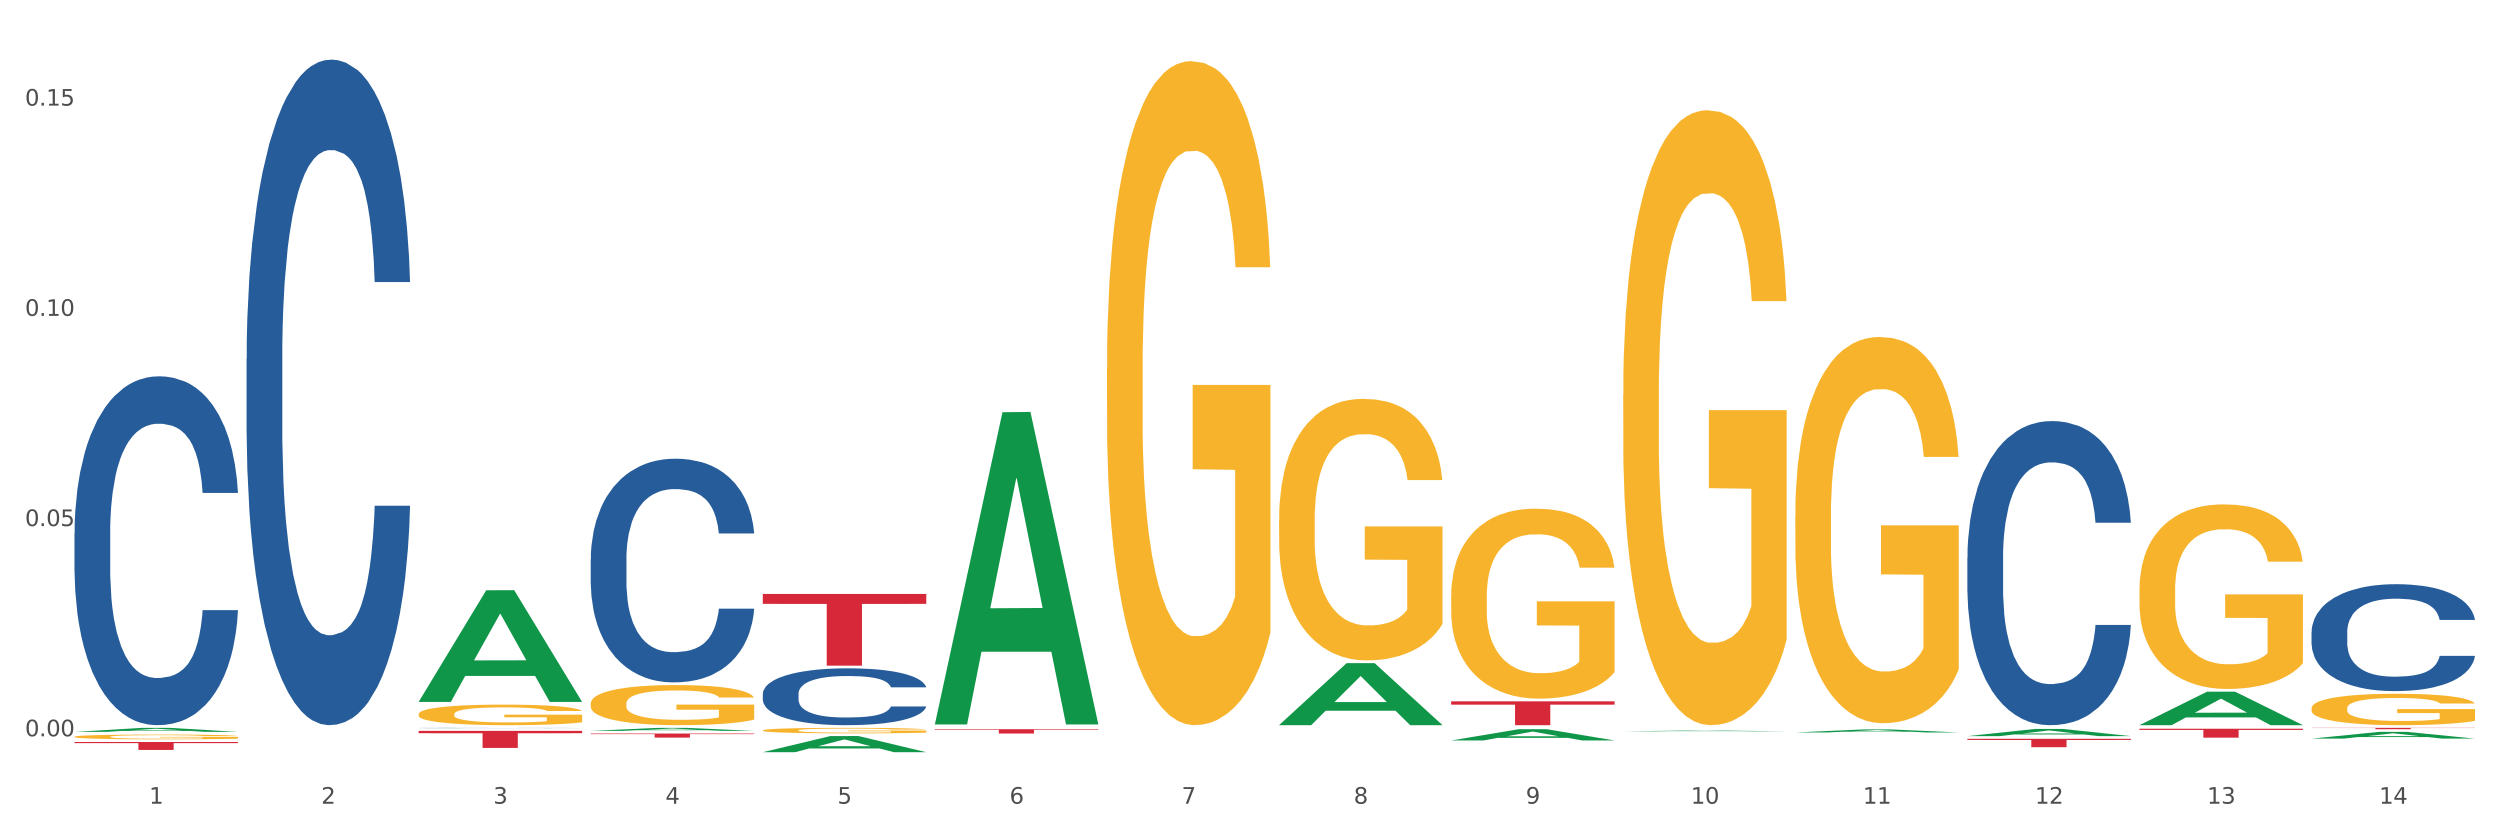 <?xml version="1.0" encoding="utf-8" standalone="no"?>
<!DOCTYPE svg PUBLIC "-//W3C//DTD SVG 1.1//EN"
  "http://www.w3.org/Graphics/SVG/1.1/DTD/svg11.dtd">
<svg xmlns:xlink="http://www.w3.org/1999/xlink" width="1080pt" height="360pt" viewBox="0 0 1080 360" xmlns="http://www.w3.org/2000/svg" version="1.1">
 <rect x="0" y="0" width="1080" height="360" fill="#333333" stroke="none"/>
 <defs>
  <style type="text/css">*{stroke-linejoin: round; stroke-linecap: butt}</style>
 </defs>
 <g id="figure_1">
  <g id="patch_1">
   <path d="M 0 360 
L 1080 360 
L 1080 0 
L 0 0 
z
" style="fill: #ffffff; stroke: #ffffff; stroke-linejoin: miter"/>
  </g>
  <g id="axes_1">
   <g id="matplotlib.axis_1">
    <g id="xtick_1">
     <g id="text_1">
      <!-- 1 -->
      <g style="fill: #4d4d4d" transform="translate(64.432 347.204) scale(0.096 -0.096)">
       <defs>
        <path id="DejaVuSans-31" d="M 794 531 
L 1825 531 
L 1825 4091 
L 703 3866 
L 703 4441 
L 1819 4666 
L 2450 4666 
L 2450 531 
L 3481 531 
L 3481 0 
L 794 0 
L 794 531 
z
" transform="scale(0.016)"/>
       </defs>
       <use xlink:href="#DejaVuSans-31"/>
      </g>
     </g>
    </g>
    <g id="xtick_2">
     <g id="text_2">
      <!-- 2 -->
      <g style="fill: #4d4d4d" transform="translate(138.771 347.204) scale(0.096 -0.096)">
       <defs>
        <path id="DejaVuSans-32" d="M 1228 531 
L 3431 531 
L 3431 0 
L 469 0 
L 469 531 
Q 828 903 1448 1529 
Q 2069 2156 2228 2338 
Q 2531 2678 2651 2914 
Q 2772 3150 2772 3378 
Q 2772 3750 2511 3984 
Q 2250 4219 1831 4219 
Q 1534 4219 1204 4116 
Q 875 4013 500 3803 
L 500 4441 
Q 881 4594 1212 4672 
Q 1544 4750 1819 4750 
Q 2544 4750 2975 4387 
Q 3406 4025 3406 3419 
Q 3406 3131 3298 2873 
Q 3191 2616 2906 2266 
Q 2828 2175 2409 1742 
Q 1991 1309 1228 531 
z
" transform="scale(0.016)"/>
       </defs>
       <use xlink:href="#DejaVuSans-32"/>
      </g>
     </g>
    </g>
    <g id="xtick_3">
     <g id="text_3">
      <!-- 3 -->
      <g style="fill: #4d4d4d" transform="translate(213.109 347.204) scale(0.096 -0.096)">
       <defs>
        <path id="DejaVuSans-33" d="M 2597 2516 
Q 3050 2419 3304 2112 
Q 3559 1806 3559 1356 
Q 3559 666 3084 287 
Q 2609 -91 1734 -91 
Q 1441 -91 1130 -33 
Q 819 25 488 141 
L 488 750 
Q 750 597 1062 519 
Q 1375 441 1716 441 
Q 2309 441 2620 675 
Q 2931 909 2931 1356 
Q 2931 1769 2642 2001 
Q 2353 2234 1838 2234 
L 1294 2234 
L 1294 2753 
L 1863 2753 
Q 2328 2753 2575 2939 
Q 2822 3125 2822 3475 
Q 2822 3834 2567 4026 
Q 2313 4219 1838 4219 
Q 1578 4219 1281 4162 
Q 984 4106 628 3988 
L 628 4550 
Q 988 4650 1302 4700 
Q 1616 4750 1894 4750 
Q 2613 4750 3031 4423 
Q 3450 4097 3450 3541 
Q 3450 3153 3228 2886 
Q 3006 2619 2597 2516 
z
" transform="scale(0.016)"/>
       </defs>
       <use xlink:href="#DejaVuSans-33"/>
      </g>
     </g>
    </g>
    <g id="xtick_4">
     <g id="text_4">
      <!-- 4 -->
      <g style="fill: #4d4d4d" transform="translate(287.448 347.204) scale(0.096 -0.096)">
       <defs>
        <path id="DejaVuSans-34" d="M 2419 4116 
L 825 1625 
L 2419 1625 
L 2419 4116 
z
M 2253 4666 
L 3047 4666 
L 3047 1625 
L 3713 1625 
L 3713 1100 
L 3047 1100 
L 3047 0 
L 2419 0 
L 2419 1100 
L 313 1100 
L 313 1709 
L 2253 4666 
z
" transform="scale(0.016)"/>
       </defs>
       <use xlink:href="#DejaVuSans-34"/>
      </g>
     </g>
    </g>
    <g id="xtick_5">
     <g id="text_5">
      <!-- 5 -->
      <g style="fill: #4d4d4d" transform="translate(361.787 347.204) scale(0.096 -0.096)">
       <defs>
        <path id="DejaVuSans-35" d="M 691 4666 
L 3169 4666 
L 3169 4134 
L 1269 4134 
L 1269 2991 
Q 1406 3038 1543 3061 
Q 1681 3084 1819 3084 
Q 2600 3084 3056 2656 
Q 3513 2228 3513 1497 
Q 3513 744 3044 326 
Q 2575 -91 1722 -91 
Q 1428 -91 1123 -41 
Q 819 9 494 109 
L 494 744 
Q 775 591 1075 516 
Q 1375 441 1709 441 
Q 2250 441 2565 725 
Q 2881 1009 2881 1497 
Q 2881 1984 2565 2268 
Q 2250 2553 1709 2553 
Q 1456 2553 1204 2497 
Q 953 2441 691 2322 
L 691 4666 
z
" transform="scale(0.016)"/>
       </defs>
       <use xlink:href="#DejaVuSans-35"/>
      </g>
     </g>
    </g>
    <g id="xtick_6">
     <g id="text_6">
      <!-- 6 -->
      <g style="fill: #4d4d4d" transform="translate(436.125 347.204) scale(0.096 -0.096)">
       <defs>
        <path id="DejaVuSans-36" d="M 2113 2584 
Q 1688 2584 1439 2293 
Q 1191 2003 1191 1497 
Q 1191 994 1439 701 
Q 1688 409 2113 409 
Q 2538 409 2786 701 
Q 3034 994 3034 1497 
Q 3034 2003 2786 2293 
Q 2538 2584 2113 2584 
z
M 3366 4563 
L 3366 3988 
Q 3128 4100 2886 4159 
Q 2644 4219 2406 4219 
Q 1781 4219 1451 3797 
Q 1122 3375 1075 2522 
Q 1259 2794 1537 2939 
Q 1816 3084 2150 3084 
Q 2853 3084 3261 2657 
Q 3669 2231 3669 1497 
Q 3669 778 3244 343 
Q 2819 -91 2113 -91 
Q 1303 -91 875 529 
Q 447 1150 447 2328 
Q 447 3434 972 4092 
Q 1497 4750 2381 4750 
Q 2619 4750 2861 4703 
Q 3103 4656 3366 4563 
z
" transform="scale(0.016)"/>
       </defs>
       <use xlink:href="#DejaVuSans-36"/>
      </g>
     </g>
    </g>
    <g id="xtick_7">
     <g id="text_7">
      <!-- 7 -->
      <g style="fill: #4d4d4d" transform="translate(510.464 347.204) scale(0.096 -0.096)">
       <defs>
        <path id="DejaVuSans-37" d="M 525 4666 
L 3525 4666 
L 3525 4397 
L 1831 0 
L 1172 0 
L 2766 4134 
L 525 4134 
L 525 4666 
z
" transform="scale(0.016)"/>
       </defs>
       <use xlink:href="#DejaVuSans-37"/>
      </g>
     </g>
    </g>
    <g id="xtick_8">
     <g id="text_8">
      <!-- 8 -->
      <g style="fill: #4d4d4d" transform="translate(584.803 347.204) scale(0.096 -0.096)">
       <defs>
        <path id="DejaVuSans-38" d="M 2034 2216 
Q 1584 2216 1326 1975 
Q 1069 1734 1069 1313 
Q 1069 891 1326 650 
Q 1584 409 2034 409 
Q 2484 409 2743 651 
Q 3003 894 3003 1313 
Q 3003 1734 2745 1975 
Q 2488 2216 2034 2216 
z
M 1403 2484 
Q 997 2584 770 2862 
Q 544 3141 544 3541 
Q 544 4100 942 4425 
Q 1341 4750 2034 4750 
Q 2731 4750 3128 4425 
Q 3525 4100 3525 3541 
Q 3525 3141 3298 2862 
Q 3072 2584 2669 2484 
Q 3125 2378 3379 2068 
Q 3634 1759 3634 1313 
Q 3634 634 3220 271 
Q 2806 -91 2034 -91 
Q 1263 -91 848 271 
Q 434 634 434 1313 
Q 434 1759 690 2068 
Q 947 2378 1403 2484 
z
M 1172 3481 
Q 1172 3119 1398 2916 
Q 1625 2713 2034 2713 
Q 2441 2713 2670 2916 
Q 2900 3119 2900 3481 
Q 2900 3844 2670 4047 
Q 2441 4250 2034 4250 
Q 1625 4250 1398 4047 
Q 1172 3844 1172 3481 
z
" transform="scale(0.016)"/>
       </defs>
       <use xlink:href="#DejaVuSans-38"/>
      </g>
     </g>
    </g>
    <g id="xtick_9">
     <g id="text_9">
      <!-- 9 -->
      <g style="fill: #4d4d4d" transform="translate(659.142 347.204) scale(0.096 -0.096)">
       <defs>
        <path id="DejaVuSans-39" d="M 703 97 
L 703 672 
Q 941 559 1184 500 
Q 1428 441 1663 441 
Q 2288 441 2617 861 
Q 2947 1281 2994 2138 
Q 2813 1869 2534 1725 
Q 2256 1581 1919 1581 
Q 1219 1581 811 2004 
Q 403 2428 403 3163 
Q 403 3881 828 4315 
Q 1253 4750 1959 4750 
Q 2769 4750 3195 4129 
Q 3622 3509 3622 2328 
Q 3622 1225 3098 567 
Q 2575 -91 1691 -91 
Q 1453 -91 1209 -44 
Q 966 3 703 97 
z
M 1959 2075 
Q 2384 2075 2632 2365 
Q 2881 2656 2881 3163 
Q 2881 3666 2632 3958 
Q 2384 4250 1959 4250 
Q 1534 4250 1286 3958 
Q 1038 3666 1038 3163 
Q 1038 2656 1286 2365 
Q 1534 2075 1959 2075 
z
" transform="scale(0.016)"/>
       </defs>
       <use xlink:href="#DejaVuSans-39"/>
      </g>
     </g>
    </g>
    <g id="xtick_10">
     <g id="text_10">
      <!-- 10 -->
      <g style="fill: #4d4d4d" transform="translate(730.426 347.204) scale(0.096 -0.096)">
       <defs>
        <path id="DejaVuSans-30" d="M 2034 4250 
Q 1547 4250 1301 3770 
Q 1056 3291 1056 2328 
Q 1056 1369 1301 889 
Q 1547 409 2034 409 
Q 2525 409 2770 889 
Q 3016 1369 3016 2328 
Q 3016 3291 2770 3770 
Q 2525 4250 2034 4250 
z
M 2034 4750 
Q 2819 4750 3233 4129 
Q 3647 3509 3647 2328 
Q 3647 1150 3233 529 
Q 2819 -91 2034 -91 
Q 1250 -91 836 529 
Q 422 1150 422 2328 
Q 422 3509 836 4129 
Q 1250 4750 2034 4750 
z
" transform="scale(0.016)"/>
       </defs>
       <use xlink:href="#DejaVuSans-31"/>
       <use xlink:href="#DejaVuSans-30" transform="translate(63.623 0)"/>
      </g>
     </g>
    </g>
    <g id="xtick_11">
     <g id="text_11">
      <!-- 11 -->
      <g style="fill: #4d4d4d" transform="translate(804.765 347.204) scale(0.096 -0.096)">
       <use xlink:href="#DejaVuSans-31"/>
       <use xlink:href="#DejaVuSans-31" transform="translate(63.623 0)"/>
      </g>
     </g>
    </g>
    <g id="xtick_12">
     <g id="text_12">
      <!-- 12 -->
      <g style="fill: #4d4d4d" transform="translate(879.104 347.204) scale(0.096 -0.096)">
       <use xlink:href="#DejaVuSans-31"/>
       <use xlink:href="#DejaVuSans-32" transform="translate(63.623 0)"/>
      </g>
     </g>
    </g>
    <g id="xtick_13">
     <g id="text_13">
      <!-- 13 -->
      <g style="fill: #4d4d4d" transform="translate(953.442 347.204) scale(0.096 -0.096)">
       <use xlink:href="#DejaVuSans-31"/>
       <use xlink:href="#DejaVuSans-33" transform="translate(63.623 0)"/>
      </g>
     </g>
    </g>
    <g id="xtick_14">
     <g id="text_14">
      <!-- 14 -->
      <g style="fill: #4d4d4d" transform="translate(1027.781 347.204) scale(0.096 -0.096)">
       <use xlink:href="#DejaVuSans-31"/>
       <use xlink:href="#DejaVuSans-34" transform="translate(63.623 0)"/>
      </g>
     </g>
    </g>
    <g id="xtick_15"/>
    <g id="xtick_16"/>
    <g id="xtick_17"/>
    <g id="xtick_18"/>
    <g id="xtick_19"/>
    <g id="xtick_20"/>
    <g id="xtick_21"/>
    <g id="xtick_22"/>
    <g id="xtick_23"/>
    <g id="xtick_24"/>
    <g id="xtick_25"/>
    <g id="xtick_26"/>
    <g id="xtick_27"/>
   </g>
   <g id="matplotlib.axis_2">
    <g id="ytick_1">
     <g id="text_15">
      <!-- 0.00 -->
      <g style="fill: #4d4d4d" transform="translate(10.8 318.078) scale(0.096 -0.096)">
       <defs>
        <path id="DejaVuSans-2e" d="M 684 794 
L 1344 794 
L 1344 0 
L 684 0 
L 684 794 
z
" transform="scale(0.016)"/>
       </defs>
       <use xlink:href="#DejaVuSans-30"/>
       <use xlink:href="#DejaVuSans-2e" transform="translate(63.623 0)"/>
       <use xlink:href="#DejaVuSans-30" transform="translate(95.41 0)"/>
       <use xlink:href="#DejaVuSans-30" transform="translate(159.033 0)"/>
      </g>
     </g>
    </g>
    <g id="ytick_2">
     <g id="text_16">
      <!-- 0.05 -->
      <g style="fill: #4d4d4d" transform="translate(10.8 227.264) scale(0.096 -0.096)">
       <use xlink:href="#DejaVuSans-30"/>
       <use xlink:href="#DejaVuSans-2e" transform="translate(63.623 0)"/>
       <use xlink:href="#DejaVuSans-30" transform="translate(95.41 0)"/>
       <use xlink:href="#DejaVuSans-35" transform="translate(159.033 0)"/>
      </g>
     </g>
    </g>
    <g id="ytick_3">
     <g id="text_17">
      <!-- 0.10 -->
      <g style="fill: #4d4d4d" transform="translate(10.8 136.449) scale(0.096 -0.096)">
       <use xlink:href="#DejaVuSans-30"/>
       <use xlink:href="#DejaVuSans-2e" transform="translate(63.623 0)"/>
       <use xlink:href="#DejaVuSans-31" transform="translate(95.41 0)"/>
       <use xlink:href="#DejaVuSans-30" transform="translate(159.033 0)"/>
      </g>
     </g>
    </g>
    <g id="ytick_4">
     <g id="text_18">
      <!-- 0.15 -->
      <g style="fill: #4d4d4d" transform="translate(10.8 45.634) scale(0.096 -0.096)">
       <use xlink:href="#DejaVuSans-30"/>
       <use xlink:href="#DejaVuSans-2e" transform="translate(63.623 0)"/>
       <use xlink:href="#DejaVuSans-31" transform="translate(95.41 0)"/>
       <use xlink:href="#DejaVuSans-35" transform="translate(159.033 0)"/>
      </g>
     </g>
    </g>
    <g id="ytick_5"/>
    <g id="ytick_6"/>
    <g id="ytick_7"/>
   </g>
   <g id="PolyCollection_1">
    <path d="M 32.175 316.176 
L 32.248 316.175 
L 61.37 314.433 
L 73.456 314.431 
L 102.797 316.18 
L 88.818 316.18 
L 82.484 315.772 
L 52.415 315.772 
L 52.197 315.779 
L 46.081 316.18 
L 32.175 316.18 
L 32.175 316.176 
L 56.201 315.53 
L 78.698 315.528 
L 67.559 314.804 
L 67.413 314.801 
L 67.267 314.806 
L 56.128 315.528 
L 56.201 315.53 
L 32.175 316.176 
z
" clip-path="url(#pcaa9000b7f)" style="fill: #109648"/>
    <path d="M 924.24 314.806 
L 994.861 314.806 
L 994.861 315.342 
L 967.081 315.345 
L 967.081 318.662 
L 951.852 318.662 
L 951.852 315.345 
L 924.24 315.342 
L 924.24 314.809 
L 924.24 314.806 
z
" clip-path="url(#pcaa9000b7f)" style="fill: #d62839"/>
    <path d="M 849.901 319.16 
L 920.523 319.16 
L 920.523 319.664 
L 892.742 319.668 
L 892.742 322.786 
L 877.514 322.786 
L 877.514 319.668 
L 849.901 319.664 
L 849.901 319.164 
L 849.901 319.16 
z
" clip-path="url(#pcaa9000b7f)" style="fill: #d62839"/>
    <path d="M 626.885 302.969 
L 697.506 302.969 
L 697.506 304.401 
L 669.726 304.411 
L 669.726 313.277 
L 654.497 313.277 
L 654.497 304.411 
L 626.885 304.401 
L 626.885 302.978 
L 626.885 302.969 
z
" clip-path="url(#pcaa9000b7f)" style="fill: #d62839"/>
    <path d="M 403.869 315.02 
L 474.49 315.02 
L 474.49 315.278 
L 446.71 315.28 
L 446.71 316.877 
L 431.481 316.877 
L 431.481 315.28 
L 403.869 315.278 
L 403.869 315.022 
L 403.869 315.02 
z
" clip-path="url(#pcaa9000b7f)" style="fill: #d62839"/>
    <path d="M 329.53 256.57 
L 400.152 256.57 
L 400.152 260.877 
L 372.371 260.906 
L 372.371 287.559 
L 357.143 287.559 
L 357.143 260.906 
L 329.53 260.877 
L 329.53 256.599 
L 329.53 256.57 
z
" clip-path="url(#pcaa9000b7f)" style="fill: #d62839"/>
    <path d="M 255.191 316.895 
L 325.813 316.895 
L 325.813 317.139 
L 298.033 317.141 
L 298.033 318.651 
L 282.804 318.651 
L 282.804 317.141 
L 255.191 317.139 
L 255.191 316.897 
L 255.191 316.895 
z
" clip-path="url(#pcaa9000b7f)" style="fill: #d62839"/>
    <path d="M 180.852 315.732 
L 251.474 315.732 
L 251.474 316.756 
L 223.694 316.762 
L 223.694 323.096 
L 208.465 323.096 
L 208.465 316.762 
L 180.852 316.756 
L 180.852 315.739 
L 180.852 315.732 
z
" clip-path="url(#pcaa9000b7f)" style="fill: #d62839"/>
    <path d="M 32.175 320.546 
L 102.797 320.546 
L 102.797 321.024 
L 75.017 321.027 
L 75.017 323.981 
L 59.788 323.981 
L 59.788 321.027 
L 32.175 321.024 
L 32.175 320.55 
L 32.175 320.546 
z
" clip-path="url(#pcaa9000b7f)" style="fill: #d62839"/>
    <path d="M 32.175 230.281 
L 32.258 230.143 
L 32.258 226.289 
L 32.509 221.059 
L 33.427 211.424 
L 34.596 204.13 
L 36.599 195.596 
L 37.684 192.017 
L 39.104 188.026 
L 42.025 181.557 
L 45.364 176.051 
L 47.702 173.023 
L 49.455 171.096 
L 53.378 167.656 
L 55.632 166.142 
L 57.969 164.903 
L 59.973 164.077 
L 63.312 163.113 
L 65.983 162.701 
L 69.072 162.563 
L 71.66 162.701 
L 75.082 163.251 
L 80.091 164.903 
L 82.011 165.866 
L 84.599 167.518 
L 87.27 169.72 
L 89.44 171.922 
L 91.945 175.088 
L 94.533 179.217 
L 97.037 184.447 
L 98.79 189.265 
L 100.209 194.357 
L 101.461 200.551 
L 102.379 207.295 
L 102.797 212.938 
L 87.52 212.938 
L 87.103 207.846 
L 86.268 202.34 
L 85.434 198.624 
L 84.515 195.596 
L 83.096 192.155 
L 81.844 189.953 
L 79.757 187.338 
L 77.837 185.686 
L 76.251 184.723 
L 74.331 183.897 
L 70.241 183.071 
L 67.319 183.071 
L 65.482 183.346 
L 63.229 184.034 
L 61.309 184.998 
L 59.055 186.65 
L 57.302 188.439 
L 55.549 190.779 
L 54.547 192.43 
L 53.044 195.458 
L 52.043 197.936 
L 50.707 202.203 
L 49.956 205.231 
L 48.62 213.076 
L 48.036 218.857 
L 47.785 222.848 
L 47.618 227.253 
L 47.618 248.724 
L 48.119 258.359 
L 48.537 262.488 
L 49.204 267.168 
L 50.457 273.224 
L 52.293 279.142 
L 54.213 283.409 
L 55.799 286.024 
L 57.302 287.951 
L 58.804 289.465 
L 60.641 290.842 
L 62.143 291.667 
L 64.397 292.493 
L 67.069 292.906 
L 69.155 292.906 
L 73.413 292.218 
L 75.333 291.53 
L 77.169 290.566 
L 79.173 289.052 
L 80.759 287.401 
L 81.677 286.162 
L 83.18 283.547 
L 84.348 280.794 
L 85.35 277.628 
L 86.018 274.876 
L 86.769 270.746 
L 87.353 266.067 
L 87.52 263.589 
L 102.797 263.589 
L 102.463 268.544 
L 101.879 273.362 
L 100.71 279.83 
L 99.792 283.547 
L 98.372 288.089 
L 96.87 291.943 
L 94.783 296.209 
L 92.863 299.375 
L 90.86 302.128 
L 88.689 304.605 
L 84.766 308.046 
L 83.347 309.01 
L 80.341 310.661 
L 78.004 311.625 
L 74.581 312.588 
L 71.075 313.139 
L 67.402 313.277 
L 64.147 313.001 
L 60.557 312.175 
L 58.303 311.35 
L 55.799 310.111 
L 52.877 308.184 
L 50.123 305.844 
L 47.535 303.091 
L 45.114 299.926 
L 42.86 296.347 
L 39.938 290.429 
L 37.768 284.648 
L 36.182 279.28 
L 35.097 274.738 
L 34.011 268.957 
L 33.427 264.966 
L 32.509 255.331 
L 32.175 246.384 
L 32.175 230.281 
z
" clip-path="url(#pcaa9000b7f)" style="fill: #255c99"/>
    <path d="M 106.514 154.945 
L 106.597 154.683 
L 106.597 147.331 
L 106.848 137.353 
L 107.766 118.973 
L 108.935 105.056 
L 110.938 88.777 
L 112.023 81.95 
L 113.442 74.335 
L 116.364 61.995 
L 119.703 51.492 
L 122.04 45.715 
L 123.794 42.039 
L 127.717 35.475 
L 129.971 32.586 
L 132.308 30.223 
L 134.312 28.648 
L 137.651 26.81 
L 140.322 26.022 
L 143.411 25.759 
L 145.998 26.022 
L 149.421 27.072 
L 154.43 30.223 
L 156.35 32.061 
L 158.937 35.212 
L 161.609 39.413 
L 163.779 43.614 
L 166.283 49.654 
L 168.871 57.531 
L 171.376 67.509 
L 173.129 76.699 
L 174.548 86.414 
L 175.8 98.23 
L 176.718 111.096 
L 177.135 121.861 
L 161.859 121.861 
L 161.442 112.146 
L 160.607 101.643 
L 159.772 94.554 
L 158.854 88.777 
L 157.435 82.213 
L 156.183 78.011 
L 154.096 73.023 
L 152.176 69.872 
L 150.59 68.034 
L 148.67 66.458 
L 144.579 64.883 
L 141.658 64.883 
L 139.821 65.408 
L 137.567 66.721 
L 135.647 68.559 
L 133.393 71.71 
L 131.64 75.123 
L 129.887 79.587 
L 128.886 82.738 
L 127.383 88.514 
L 126.381 93.241 
L 125.046 101.38 
L 124.294 107.157 
L 122.959 122.124 
L 122.374 133.152 
L 122.124 140.766 
L 121.957 149.169 
L 121.957 190.13 
L 122.458 208.51 
L 122.875 216.387 
L 123.543 225.315 
L 124.795 236.868 
L 126.632 248.159 
L 128.552 256.298 
L 130.138 261.287 
L 131.64 264.963 
L 133.143 267.851 
L 134.979 270.477 
L 136.482 272.053 
L 138.736 273.628 
L 141.407 274.416 
L 143.494 274.416 
L 147.751 273.103 
L 149.671 271.79 
L 151.508 269.952 
L 153.511 267.064 
L 155.097 263.913 
L 156.016 261.55 
L 157.518 256.561 
L 158.687 251.309 
L 159.689 245.27 
L 160.357 240.019 
L 161.108 232.142 
L 161.692 223.214 
L 161.859 218.488 
L 177.135 218.488 
L 176.802 227.94 
L 176.217 237.13 
L 175.049 249.471 
L 174.13 256.561 
L 172.711 265.226 
L 171.209 272.578 
L 169.122 280.718 
L 167.202 286.757 
L 165.198 292.008 
L 163.028 296.734 
L 159.104 303.299 
L 157.685 305.137 
L 154.68 308.288 
L 152.343 310.126 
L 148.92 311.964 
L 145.414 313.014 
L 141.741 313.277 
L 138.486 312.751 
L 134.896 311.176 
L 132.642 309.6 
L 130.138 307.237 
L 127.216 303.561 
L 124.461 299.098 
L 121.874 293.846 
L 119.453 287.807 
L 117.199 280.98 
L 114.277 269.689 
L 112.107 258.661 
L 110.521 248.421 
L 109.435 239.756 
L 108.35 228.728 
L 107.766 221.114 
L 106.848 202.733 
L 106.514 185.666 
L 106.514 154.945 
z
" clip-path="url(#pcaa9000b7f)" style="fill: #255c99"/>
    <path d="M 180.852 314.497 
L 180.936 314.497 
L 180.936 314.493 
L 181.186 314.488 
L 182.105 314.479 
L 183.273 314.472 
L 185.277 314.463 
L 186.362 314.46 
L 187.781 314.456 
L 190.703 314.45 
L 194.042 314.444 
L 196.379 314.441 
L 198.132 314.439 
L 202.056 314.436 
L 204.31 314.435 
L 206.647 314.433 
L 208.65 314.433 
L 211.989 314.432 
L 214.661 314.431 
L 217.749 314.431 
L 220.337 314.431 
L 223.76 314.432 
L 228.768 314.433 
L 230.688 314.434 
L 233.276 314.436 
L 235.947 314.438 
L 238.118 314.44 
L 240.622 314.443 
L 243.21 314.447 
L 245.714 314.452 
L 247.467 314.457 
L 248.886 314.462 
L 250.139 314.468 
L 251.057 314.475 
L 251.474 314.48 
L 236.198 314.48 
L 235.78 314.475 
L 234.946 314.47 
L 234.111 314.466 
L 233.193 314.463 
L 231.774 314.46 
L 230.521 314.458 
L 228.434 314.455 
L 226.514 314.454 
L 224.928 314.453 
L 223.008 314.452 
L 218.918 314.451 
L 215.996 314.451 
L 214.16 314.451 
L 211.906 314.452 
L 209.986 314.453 
L 207.732 314.455 
L 205.979 314.456 
L 204.226 314.459 
L 203.224 314.46 
L 201.722 314.463 
L 200.72 314.466 
L 199.384 314.47 
L 198.633 314.473 
L 197.297 314.48 
L 196.713 314.486 
L 196.463 314.49 
L 196.296 314.494 
L 196.296 314.515 
L 196.797 314.524 
L 197.214 314.528 
L 197.882 314.533 
L 199.134 314.539 
L 200.97 314.544 
L 202.89 314.549 
L 204.476 314.551 
L 205.979 314.553 
L 207.482 314.554 
L 209.318 314.556 
L 210.821 314.557 
L 213.075 314.557 
L 215.746 314.558 
L 217.833 314.558 
L 222.09 314.557 
L 224.01 314.556 
L 225.847 314.555 
L 227.85 314.554 
L 229.436 314.552 
L 230.354 314.551 
L 231.857 314.549 
L 233.026 314.546 
L 234.027 314.543 
L 234.695 314.54 
L 235.447 314.536 
L 236.031 314.532 
L 236.198 314.529 
L 251.474 314.529 
L 251.14 314.534 
L 250.556 314.539 
L 249.387 314.545 
L 248.469 314.549 
L 247.05 314.553 
L 245.547 314.557 
L 243.46 314.561 
L 241.54 314.564 
L 239.537 314.567 
L 237.367 314.569 
L 233.443 314.572 
L 232.024 314.573 
L 229.019 314.575 
L 226.681 314.576 
L 223.259 314.577 
L 219.753 314.577 
L 216.08 314.578 
L 212.824 314.577 
L 209.235 314.576 
L 206.981 314.576 
L 204.476 314.574 
L 201.555 314.573 
L 198.8 314.57 
L 196.212 314.568 
L 193.791 314.565 
L 191.538 314.561 
L 188.616 314.555 
L 186.445 314.55 
L 184.859 314.545 
L 183.774 314.54 
L 182.689 314.535 
L 182.105 314.531 
L 181.186 314.521 
L 180.852 314.513 
L 180.852 314.497 
z
" clip-path="url(#pcaa9000b7f)" style="fill: #255c99"/>
    <path d="M 998.578 314.431 
L 1069.2 314.431 
L 1069.2 314.513 
L 1041.42 314.513 
L 1041.42 315.017 
L 1026.191 315.017 
L 1026.191 314.513 
L 998.578 314.513 
L 998.578 314.432 
L 998.578 314.431 
z
" clip-path="url(#pcaa9000b7f)" style="fill: #d62839"/>
    <path d="M 255.191 241.578 
L 255.275 241.49 
L 255.275 239.019 
L 255.525 235.665 
L 256.443 229.487 
L 257.612 224.809 
L 259.615 219.337 
L 260.701 217.043 
L 262.12 214.483 
L 265.041 210.335 
L 268.381 206.805 
L 270.718 204.863 
L 272.471 203.628 
L 276.394 201.421 
L 278.648 200.451 
L 280.986 199.656 
L 282.989 199.127 
L 286.328 198.509 
L 288.999 198.244 
L 292.088 198.156 
L 294.676 198.244 
L 298.098 198.597 
L 303.107 199.656 
L 305.027 200.274 
L 307.615 201.333 
L 310.286 202.745 
L 312.457 204.157 
L 314.961 206.187 
L 317.549 208.835 
L 320.053 212.189 
L 321.806 215.278 
L 323.225 218.543 
L 324.477 222.515 
L 325.396 226.839 
L 325.813 230.458 
L 310.537 230.458 
L 310.119 227.192 
L 309.284 223.662 
L 308.45 221.279 
L 307.531 219.337 
L 306.112 217.131 
L 304.86 215.719 
L 302.773 214.042 
L 300.853 212.983 
L 299.267 212.365 
L 297.347 211.836 
L 293.257 211.306 
L 290.335 211.306 
L 288.499 211.483 
L 286.245 211.924 
L 284.325 212.542 
L 282.071 213.601 
L 280.318 214.748 
L 278.565 216.248 
L 277.563 217.308 
L 276.06 219.249 
L 275.059 220.838 
L 273.723 223.574 
L 272.972 225.515 
L 271.636 230.546 
L 271.052 234.253 
L 270.801 236.812 
L 270.634 239.636 
L 270.634 253.404 
L 271.135 259.582 
L 271.553 262.23 
L 272.22 265.231 
L 273.473 269.114 
L 275.309 272.909 
L 277.229 275.645 
L 278.815 277.322 
L 280.318 278.557 
L 281.82 279.528 
L 283.657 280.411 
L 285.159 280.94 
L 287.413 281.47 
L 290.085 281.735 
L 292.172 281.735 
L 296.429 281.293 
L 298.349 280.852 
L 300.185 280.234 
L 302.189 279.263 
L 303.775 278.204 
L 304.693 277.41 
L 306.196 275.733 
L 307.364 273.968 
L 308.366 271.938 
L 309.034 270.173 
L 309.785 267.525 
L 310.37 264.525 
L 310.537 262.936 
L 325.813 262.936 
L 325.479 266.113 
L 324.895 269.202 
L 323.726 273.35 
L 322.808 275.733 
L 321.389 278.646 
L 319.886 281.117 
L 317.799 283.853 
L 315.879 285.883 
L 313.876 287.648 
L 311.705 289.236 
L 307.782 291.443 
L 306.363 292.061 
L 303.358 293.12 
L 301.02 293.737 
L 297.598 294.355 
L 294.092 294.708 
L 290.419 294.796 
L 287.163 294.62 
L 283.573 294.09 
L 281.32 293.561 
L 278.815 292.767 
L 275.893 291.531 
L 273.139 290.031 
L 270.551 288.266 
L 268.13 286.236 
L 265.876 283.941 
L 262.955 280.146 
L 260.784 276.439 
L 259.198 272.997 
L 258.113 270.085 
L 257.028 266.378 
L 256.443 263.819 
L 255.525 257.641 
L 255.191 251.904 
L 255.191 241.578 
z
" clip-path="url(#pcaa9000b7f)" style="fill: #255c99"/>
    <path d="M 849.901 240.929 
L 849.984 240.809 
L 849.984 237.449 
L 850.235 232.89 
L 851.153 224.491 
L 852.322 218.132 
L 854.325 210.694 
L 855.41 207.574 
L 856.829 204.095 
L 859.751 198.456 
L 863.09 193.657 
L 865.428 191.017 
L 867.181 189.337 
L 871.104 186.338 
L 873.358 185.018 
L 875.695 183.938 
L 877.699 183.218 
L 881.038 182.378 
L 883.709 182.018 
L 886.798 181.899 
L 889.386 182.018 
L 892.808 182.498 
L 897.817 183.938 
L 899.737 184.778 
L 902.325 186.218 
L 904.996 188.137 
L 907.166 190.057 
L 909.671 192.817 
L 912.258 196.416 
L 914.763 200.975 
L 916.516 205.175 
L 917.935 209.614 
L 919.187 215.013 
L 920.105 220.892 
L 920.523 225.811 
L 905.246 225.811 
L 904.829 221.372 
L 903.994 216.573 
L 903.159 213.333 
L 902.241 210.694 
L 900.822 207.694 
L 899.57 205.775 
L 897.483 203.495 
L 895.563 202.055 
L 893.977 201.215 
L 892.057 200.495 
L 887.966 199.776 
L 885.045 199.776 
L 883.208 200.015 
L 880.954 200.615 
L 879.034 201.455 
L 876.78 202.895 
L 875.027 204.455 
L 873.274 206.494 
L 872.273 207.934 
L 870.77 210.574 
L 869.768 212.733 
L 868.433 216.453 
L 867.681 219.092 
L 866.346 225.931 
L 865.761 230.97 
L 865.511 234.45 
L 865.344 238.289 
L 865.344 257.006 
L 865.845 265.405 
L 866.262 269.004 
L 866.93 273.083 
L 868.182 278.362 
L 870.019 283.521 
L 871.939 287.241 
L 873.525 289.52 
L 875.027 291.2 
L 876.53 292.52 
L 878.367 293.72 
L 879.869 294.44 
L 882.123 295.16 
L 884.794 295.519 
L 886.881 295.519 
L 891.139 294.92 
L 893.059 294.32 
L 894.895 293.48 
L 896.899 292.16 
L 898.485 290.72 
L 899.403 289.64 
L 900.905 287.361 
L 902.074 284.961 
L 903.076 282.202 
L 903.744 279.802 
L 904.495 276.203 
L 905.079 272.123 
L 905.246 269.964 
L 920.523 269.964 
L 920.189 274.283 
L 919.604 278.482 
L 918.436 284.121 
L 917.517 287.361 
L 916.098 291.32 
L 914.596 294.68 
L 912.509 298.399 
L 910.589 301.159 
L 908.585 303.558 
L 906.415 305.718 
L 902.491 308.717 
L 901.072 309.557 
L 898.067 310.997 
L 895.73 311.837 
L 892.307 312.677 
L 888.801 313.157 
L 885.128 313.277 
L 881.873 313.037 
L 878.283 312.317 
L 876.029 311.597 
L 873.525 310.517 
L 870.603 308.837 
L 867.848 306.798 
L 865.261 304.398 
L 862.84 301.638 
L 860.586 298.519 
L 857.664 293.36 
L 855.494 288.321 
L 853.908 283.641 
L 852.823 279.682 
L 851.737 274.643 
L 851.153 271.164 
L 850.235 262.765 
L 849.901 254.966 
L 849.901 240.929 
z
" clip-path="url(#pcaa9000b7f)" style="fill: #255c99"/>
    <path d="M 998.578 273.123 
L 998.662 273.081 
L 998.662 271.9 
L 998.912 270.297 
L 999.83 267.344 
L 1000.999 265.109 
L 1003.003 262.494 
L 1004.088 261.397 
L 1005.507 260.174 
L 1008.429 258.191 
L 1011.768 256.504 
L 1014.105 255.576 
L 1015.858 254.985 
L 1019.781 253.931 
L 1022.035 253.467 
L 1024.373 253.087 
L 1026.376 252.834 
L 1029.715 252.539 
L 1032.387 252.412 
L 1035.475 252.37 
L 1038.063 252.412 
L 1041.486 252.581 
L 1046.494 253.087 
L 1048.414 253.382 
L 1051.002 253.888 
L 1053.673 254.563 
L 1055.844 255.238 
L 1058.348 256.208 
L 1060.936 257.474 
L 1063.44 259.077 
L 1065.193 260.553 
L 1066.612 262.114 
L 1067.864 264.012 
L 1068.783 266.079 
L 1069.2 267.808 
L 1053.924 267.808 
L 1053.506 266.248 
L 1052.671 264.56 
L 1051.837 263.422 
L 1050.918 262.494 
L 1049.499 261.439 
L 1048.247 260.764 
L 1046.16 259.963 
L 1044.24 259.456 
L 1042.654 259.161 
L 1040.734 258.908 
L 1036.644 258.655 
L 1033.722 258.655 
L 1031.886 258.739 
L 1029.632 258.95 
L 1027.712 259.246 
L 1025.458 259.752 
L 1023.705 260.3 
L 1021.952 261.017 
L 1020.95 261.523 
L 1019.448 262.451 
L 1018.446 263.211 
L 1017.11 264.518 
L 1016.359 265.446 
L 1015.023 267.851 
L 1014.439 269.622 
L 1014.188 270.846 
L 1014.022 272.195 
L 1014.022 278.776 
L 1014.522 281.729 
L 1014.94 282.994 
L 1015.608 284.428 
L 1016.86 286.284 
L 1018.696 288.098 
L 1020.616 289.406 
L 1022.202 290.207 
L 1023.705 290.798 
L 1025.207 291.262 
L 1027.044 291.683 
L 1028.547 291.937 
L 1030.8 292.19 
L 1033.472 292.316 
L 1035.559 292.316 
L 1039.816 292.105 
L 1041.736 291.894 
L 1043.572 291.599 
L 1045.576 291.135 
L 1047.162 290.629 
L 1048.08 290.249 
L 1049.583 289.448 
L 1050.752 288.604 
L 1051.753 287.634 
L 1052.421 286.79 
L 1053.172 285.525 
L 1053.757 284.091 
L 1053.924 283.331 
L 1069.2 283.331 
L 1068.866 284.85 
L 1068.282 286.326 
L 1067.113 288.309 
L 1066.195 289.448 
L 1064.776 290.84 
L 1063.273 292.021 
L 1061.186 293.329 
L 1059.266 294.299 
L 1057.263 295.142 
L 1055.092 295.902 
L 1051.169 296.956 
L 1049.75 297.252 
L 1046.745 297.758 
L 1044.407 298.053 
L 1040.985 298.348 
L 1037.479 298.517 
L 1033.806 298.559 
L 1030.55 298.475 
L 1026.96 298.222 
L 1024.707 297.969 
L 1022.202 297.589 
L 1019.281 296.998 
L 1016.526 296.281 
L 1013.938 295.438 
L 1011.517 294.467 
L 1009.263 293.371 
L 1006.342 291.557 
L 1004.171 289.785 
L 1002.585 288.14 
L 1001.5 286.748 
L 1000.415 284.977 
L 999.83 283.753 
L 998.912 280.801 
L 998.578 278.059 
L 998.578 273.123 
z
" clip-path="url(#pcaa9000b7f)" style="fill: #255c99"/>
    <path d="M 998.578 305.981 
L 998.662 305.969 
L 998.662 305.523 
L 998.828 305.139 
L 999.662 304.21 
L 1000.913 303.442 
L 1001.83 303.033 
L 1002.747 302.699 
L 1003.831 302.364 
L 1005.165 302.018 
L 1007.583 301.51 
L 1009.084 301.25 
L 1010.918 300.977 
L 1014.253 300.581 
L 1016.671 300.358 
L 1019.173 300.172 
L 1023.258 299.949 
L 1025.926 299.85 
L 1028.761 299.776 
L 1032.18 299.726 
L 1034.765 299.714 
L 1040.434 299.751 
L 1045.27 299.862 
L 1047.605 299.949 
L 1050.607 300.098 
L 1052.191 300.197 
L 1054.775 300.395 
L 1057.444 300.655 
L 1059.278 300.878 
L 1062.029 301.299 
L 1064.114 301.72 
L 1066.032 302.241 
L 1067.032 302.6 
L 1067.783 302.934 
L 1068.45 303.318 
L 1069.117 303.925 
L 1054.108 303.925 
L 1053.525 303.492 
L 1052.608 303.083 
L 1051.274 302.686 
L 1050.106 302.439 
L 1048.105 302.129 
L 1046.271 301.931 
L 1044.353 301.782 
L 1042.019 301.658 
L 1040.184 301.597 
L 1037.599 301.547 
L 1032.513 301.559 
L 1029.095 301.658 
L 1026.76 301.782 
L 1025.259 301.894 
L 1023.925 302.018 
L 1022.425 302.191 
L 1020.674 302.451 
L 1019.423 302.686 
L 1018.172 302.984 
L 1017.172 303.281 
L 1016.255 303.628 
L 1015.504 303.999 
L 1014.92 304.383 
L 1014.42 304.854 
L 1014.003 305.634 
L 1014.003 307.331 
L 1014.17 307.715 
L 1014.587 308.223 
L 1015.087 308.607 
L 1015.921 309.065 
L 1016.671 309.375 
L 1018.089 309.821 
L 1019.673 310.192 
L 1020.924 310.428 
L 1022.174 310.626 
L 1024.342 310.898 
L 1026.76 311.121 
L 1028.845 311.258 
L 1031.68 311.381 
L 1033.597 311.431 
L 1035.265 311.456 
L 1039.35 311.456 
L 1042.269 311.419 
L 1045.52 311.332 
L 1048.022 311.22 
L 1050.106 311.084 
L 1052.441 310.861 
L 1053.942 310.651 
L 1053.942 308.062 
L 1035.598 308.05 
L 1035.598 306.328 
L 1069.2 306.328 
L 1069.2 311.381 
L 1067.783 311.642 
L 1066.198 311.877 
L 1064.531 312.087 
L 1062.029 312.348 
L 1059.028 312.595 
L 1056.36 312.769 
L 1053.525 312.917 
L 1050.19 313.054 
L 1045.854 313.177 
L 1043.186 313.227 
L 1039.851 313.264 
L 1035.932 313.277 
L 1032.513 313.252 
L 1029.178 313.19 
L 1025.676 313.078 
L 1022.258 312.917 
L 1019.673 312.756 
L 1017.088 312.558 
L 1014.337 312.298 
L 1012.169 312.05 
L 1010.501 311.827 
L 1008.667 311.542 
L 1006.666 311.171 
L 1005.165 310.836 
L 1003.831 310.49 
L 1002.414 310.044 
L 1001.413 309.66 
L 1000.413 309.177 
L 999.829 308.818 
L 999.162 308.26 
L 998.662 307.48 
L 998.578 305.981 
z
" clip-path="url(#pcaa9000b7f)" style="fill: #f7b32b"/>
    <path d="M 924.24 254.743 
L 924.323 254.67 
L 924.323 252.048 
L 924.49 249.79 
L 925.323 244.328 
L 926.574 239.813 
L 927.491 237.41 
L 928.408 235.444 
L 929.492 233.477 
L 930.826 231.438 
L 933.244 228.452 
L 934.745 226.923 
L 936.58 225.321 
L 939.915 222.99 
L 942.333 221.679 
L 944.834 220.587 
L 948.92 219.276 
L 951.588 218.693 
L 954.423 218.257 
L 957.841 217.965 
L 960.426 217.892 
L 966.096 218.111 
L 970.932 218.766 
L 973.266 219.276 
L 976.268 220.15 
L 977.852 220.733 
L 980.437 221.898 
L 983.105 223.427 
L 984.939 224.738 
L 987.691 227.214 
L 989.775 229.69 
L 991.693 232.749 
L 992.693 234.861 
L 993.444 236.827 
L 994.111 239.085 
L 994.778 242.653 
L 979.77 242.653 
L 979.186 240.104 
L 978.269 237.701 
L 976.935 235.371 
L 975.768 233.914 
L 973.766 232.094 
L 971.932 230.928 
L 970.014 230.054 
L 967.68 229.326 
L 965.845 228.962 
L 963.261 228.671 
L 958.175 228.744 
L 954.756 229.326 
L 952.422 230.054 
L 950.921 230.71 
L 949.587 231.438 
L 948.086 232.458 
L 946.335 233.987 
L 945.084 235.371 
L 943.834 237.119 
L 942.833 238.866 
L 941.916 240.906 
L 941.165 243.09 
L 940.582 245.348 
L 940.081 248.115 
L 939.665 252.703 
L 939.665 262.681 
L 939.831 264.938 
L 940.248 267.924 
L 940.749 270.182 
L 941.582 272.876 
L 942.333 274.697 
L 943.75 277.319 
L 945.334 279.504 
L 946.585 280.887 
L 947.836 282.052 
L 950.004 283.655 
L 952.422 284.966 
L 954.506 285.767 
L 957.341 286.495 
L 959.259 286.786 
L 960.926 286.932 
L 965.012 286.932 
L 967.93 286.713 
L 971.182 286.204 
L 973.683 285.548 
L 975.768 284.747 
L 978.102 283.436 
L 979.603 282.198 
L 979.603 266.977 
L 961.26 266.905 
L 961.26 256.782 
L 994.861 256.782 
L 994.861 286.495 
L 993.444 288.024 
L 991.86 289.408 
L 990.192 290.646 
L 987.691 292.175 
L 984.689 293.632 
L 982.021 294.651 
L 979.186 295.525 
L 975.851 296.326 
L 971.515 297.055 
L 968.847 297.346 
L 965.512 297.564 
L 961.593 297.637 
L 958.175 297.492 
L 954.84 297.128 
L 951.338 296.472 
L 947.919 295.525 
L 945.334 294.579 
L 942.75 293.413 
L 939.998 291.884 
L 937.83 290.428 
L 936.163 289.117 
L 934.328 287.442 
L 932.327 285.257 
L 930.826 283.291 
L 929.492 281.251 
L 928.075 278.63 
L 927.074 276.372 
L 926.074 273.532 
L 925.49 271.42 
L 924.823 268.143 
L 924.323 263.555 
L 924.24 254.743 
z
" clip-path="url(#pcaa9000b7f)" style="fill: #f7b32b"/>
    <path d="M 775.562 222.678 
L 775.645 222.526 
L 775.645 217.04 
L 775.812 212.316 
L 776.646 200.886 
L 777.897 191.438 
L 778.814 186.41 
L 779.731 182.295 
L 780.815 178.181 
L 782.149 173.914 
L 784.567 167.666 
L 786.068 164.466 
L 787.902 161.113 
L 791.237 156.237 
L 793.655 153.494 
L 796.157 151.208 
L 800.242 148.465 
L 802.91 147.246 
L 805.745 146.331 
L 809.164 145.722 
L 811.748 145.569 
L 817.418 146.027 
L 822.254 147.398 
L 824.589 148.465 
L 827.59 150.293 
L 829.175 151.513 
L 831.759 153.951 
L 834.427 157.151 
L 836.262 159.894 
L 839.013 165.075 
L 841.098 170.256 
L 843.015 176.657 
L 844.016 181.076 
L 844.766 185.19 
L 845.433 189.914 
L 846.1 197.381 
L 831.092 197.381 
L 830.509 192.048 
L 829.592 187.019 
L 828.257 182.143 
L 827.09 179.095 
L 825.089 175.285 
L 823.255 172.847 
L 821.337 171.018 
L 819.002 169.494 
L 817.168 168.732 
L 814.583 168.123 
L 809.497 168.275 
L 806.079 169.494 
L 803.744 171.018 
L 802.243 172.39 
L 800.909 173.914 
L 799.408 176.047 
L 797.657 179.247 
L 796.407 182.143 
L 795.156 185.8 
L 794.156 189.457 
L 793.238 193.724 
L 792.488 198.296 
L 791.904 203.02 
L 791.404 208.811 
L 790.987 218.411 
L 790.987 239.288 
L 791.154 244.012 
L 791.571 250.26 
L 792.071 254.984 
L 792.905 260.623 
L 793.655 264.432 
L 795.073 269.918 
L 796.657 274.49 
L 797.908 277.385 
L 799.158 279.824 
L 801.326 283.176 
L 803.744 285.919 
L 805.829 287.596 
L 808.663 289.119 
L 810.581 289.729 
L 812.249 290.034 
L 816.334 290.034 
L 819.253 289.577 
L 822.504 288.51 
L 825.006 287.138 
L 827.09 285.462 
L 829.425 282.719 
L 830.926 280.128 
L 830.926 248.279 
L 812.582 248.127 
L 812.582 226.945 
L 846.184 226.945 
L 846.184 289.119 
L 844.766 292.32 
L 843.182 295.215 
L 841.515 297.806 
L 839.013 301.006 
L 836.012 304.053 
L 833.344 306.187 
L 830.509 308.016 
L 827.174 309.692 
L 822.838 311.216 
L 820.17 311.825 
L 816.835 312.282 
L 812.916 312.435 
L 809.497 312.13 
L 806.162 311.368 
L 802.66 309.997 
L 799.242 308.016 
L 796.657 306.035 
L 794.072 303.596 
L 791.321 300.396 
L 789.153 297.348 
L 787.485 294.605 
L 785.651 291.1 
L 783.65 286.529 
L 782.149 282.414 
L 780.815 278.147 
L 779.398 272.661 
L 778.397 267.937 
L 777.396 261.994 
L 776.813 257.575 
L 776.146 250.717 
L 775.645 241.117 
L 775.562 222.678 
z
" clip-path="url(#pcaa9000b7f)" style="fill: #f7b32b"/>
    <path d="M 701.223 170.375 
L 701.307 170.132 
L 701.307 161.398 
L 701.474 153.877 
L 702.307 135.68 
L 703.558 120.638 
L 704.475 112.632 
L 705.392 106.081 
L 706.476 99.53 
L 707.81 92.737 
L 710.228 82.79 
L 711.729 77.695 
L 713.563 72.357 
L 716.899 64.594 
L 719.317 60.226 
L 721.818 56.587 
L 725.903 52.22 
L 728.572 50.279 
L 731.406 48.823 
L 734.825 47.853 
L 737.41 47.61 
L 743.08 48.338 
L 747.915 50.522 
L 750.25 52.22 
L 753.252 55.131 
L 754.836 57.072 
L 757.421 60.954 
L 760.089 66.049 
L 761.923 70.416 
L 764.675 78.665 
L 766.759 86.914 
L 768.677 97.104 
L 769.677 104.14 
L 770.428 110.691 
L 771.095 118.212 
L 771.762 130.1 
L 756.754 130.1 
L 756.17 121.609 
L 755.253 113.602 
L 753.919 105.839 
L 752.751 100.986 
L 750.75 94.921 
L 748.916 91.039 
L 746.998 88.127 
L 744.664 85.701 
L 742.829 84.488 
L 740.245 83.518 
L 735.159 83.76 
L 731.74 85.701 
L 729.405 88.127 
L 727.905 90.311 
L 726.571 92.737 
L 725.07 96.134 
L 723.319 101.229 
L 722.068 105.839 
L 720.817 111.661 
L 719.817 117.484 
L 718.9 124.277 
L 718.149 131.556 
L 717.566 139.077 
L 717.065 148.297 
L 716.648 163.582 
L 716.648 196.82 
L 716.815 204.341 
L 717.232 214.289 
L 717.732 221.81 
L 718.566 230.787 
L 719.317 236.852 
L 720.734 245.586 
L 722.318 252.865 
L 723.569 257.474 
L 724.82 261.356 
L 726.987 266.694 
L 729.405 271.061 
L 731.49 273.73 
L 734.325 276.156 
L 736.242 277.127 
L 737.91 277.612 
L 741.996 277.612 
L 744.914 276.884 
L 748.166 275.186 
L 750.667 273.002 
L 752.751 270.333 
L 755.086 265.966 
L 756.587 261.842 
L 756.587 211.135 
L 738.244 210.892 
L 738.244 177.168 
L 771.845 177.168 
L 771.845 276.156 
L 770.428 281.251 
L 768.844 285.861 
L 767.176 289.985 
L 764.675 295.08 
L 761.673 299.933 
L 759.005 303.329 
L 756.17 306.241 
L 752.835 308.909 
L 748.499 311.336 
L 745.831 312.306 
L 742.496 313.034 
L 738.577 313.277 
L 735.159 312.791 
L 731.823 311.578 
L 728.321 309.395 
L 724.903 306.241 
L 722.318 303.087 
L 719.733 299.205 
L 716.982 294.11 
L 714.814 289.257 
L 713.147 284.89 
L 711.312 279.31 
L 709.311 272.032 
L 707.81 265.481 
L 706.476 258.688 
L 705.059 249.953 
L 704.058 242.432 
L 703.058 232.97 
L 702.474 225.934 
L 701.807 215.016 
L 701.307 199.732 
L 701.223 170.375 
z
" clip-path="url(#pcaa9000b7f)" style="fill: #f7b32b"/>
    <path d="M 626.885 257.671 
L 626.968 257.596 
L 626.968 254.898 
L 627.135 252.575 
L 627.969 246.954 
L 629.219 242.308 
L 630.136 239.834 
L 631.054 237.811 
L 632.138 235.787 
L 633.472 233.689 
L 635.89 230.616 
L 637.39 229.042 
L 639.225 227.393 
L 642.56 224.995 
L 644.978 223.646 
L 647.479 222.522 
L 651.565 221.173 
L 654.233 220.573 
L 657.068 220.124 
L 660.486 219.824 
L 663.071 219.749 
L 668.741 219.974 
L 673.577 220.648 
L 675.911 221.173 
L 678.913 222.072 
L 680.497 222.672 
L 683.082 223.871 
L 685.75 225.445 
L 687.584 226.794 
L 690.336 229.342 
L 692.42 231.89 
L 694.338 235.038 
L 695.339 237.211 
L 696.089 239.235 
L 696.756 241.558 
L 697.423 245.23 
L 682.415 245.23 
L 681.831 242.607 
L 680.914 240.134 
L 679.58 237.736 
L 678.413 236.237 
L 676.412 234.363 
L 674.577 233.164 
L 672.66 232.265 
L 670.325 231.515 
L 668.491 231.141 
L 665.906 230.841 
L 660.82 230.916 
L 657.401 231.515 
L 655.067 232.265 
L 653.566 232.939 
L 652.232 233.689 
L 650.731 234.738 
L 648.98 236.312 
L 647.729 237.736 
L 646.479 239.535 
L 645.478 241.333 
L 644.561 243.432 
L 643.811 245.68 
L 643.227 248.003 
L 642.727 250.851 
L 642.31 255.573 
L 642.31 265.84 
L 642.476 268.164 
L 642.893 271.236 
L 643.394 273.56 
L 644.227 276.333 
L 644.978 278.206 
L 646.395 280.904 
L 647.979 283.153 
L 649.23 284.577 
L 650.481 285.776 
L 652.649 287.424 
L 655.067 288.773 
L 657.151 289.598 
L 659.986 290.347 
L 661.904 290.647 
L 663.571 290.797 
L 667.657 290.797 
L 670.575 290.572 
L 673.827 290.047 
L 676.328 289.373 
L 678.413 288.549 
L 680.747 287.2 
L 682.248 285.926 
L 682.248 270.262 
L 663.905 270.187 
L 663.905 259.77 
L 697.506 259.77 
L 697.506 290.347 
L 696.089 291.921 
L 694.505 293.345 
L 692.837 294.619 
L 690.336 296.193 
L 687.334 297.692 
L 684.666 298.741 
L 681.831 299.64 
L 678.496 300.465 
L 674.16 301.214 
L 671.492 301.514 
L 668.157 301.739 
L 664.238 301.814 
L 660.82 301.664 
L 657.485 301.289 
L 653.983 300.615 
L 650.564 299.64 
L 647.979 298.666 
L 645.395 297.467 
L 642.643 295.893 
L 640.475 294.394 
L 638.808 293.045 
L 636.974 291.322 
L 634.972 289.073 
L 633.472 287.05 
L 632.138 284.951 
L 630.72 282.253 
L 629.72 279.93 
L 628.719 277.007 
L 628.135 274.834 
L 627.468 271.461 
L 626.968 266.74 
L 626.885 257.671 
z
" clip-path="url(#pcaa9000b7f)" style="fill: #f7b32b"/>
    <path d="M 552.546 224.523 
L 552.629 224.42 
L 552.629 220.705 
L 552.796 217.505 
L 553.63 209.766 
L 554.881 203.367 
L 555.798 199.962 
L 556.715 197.176 
L 557.799 194.389 
L 559.133 191.5 
L 561.551 187.269 
L 563.052 185.101 
L 564.886 182.831 
L 568.221 179.529 
L 570.639 177.671 
L 573.141 176.123 
L 577.226 174.266 
L 579.894 173.44 
L 582.729 172.821 
L 586.148 172.408 
L 588.732 172.305 
L 594.402 172.615 
L 599.238 173.543 
L 601.573 174.266 
L 604.574 175.504 
L 606.158 176.33 
L 608.743 177.981 
L 611.411 180.148 
L 613.246 182.005 
L 615.997 185.514 
L 618.082 189.023 
L 619.999 193.357 
L 621 196.35 
L 621.75 199.136 
L 622.417 202.335 
L 623.084 207.392 
L 608.076 207.392 
L 607.493 203.78 
L 606.575 200.375 
L 605.241 197.072 
L 604.074 195.008 
L 602.073 192.428 
L 600.239 190.777 
L 598.321 189.539 
L 595.986 188.507 
L 594.152 187.991 
L 591.567 187.578 
L 586.481 187.681 
L 583.063 188.507 
L 580.728 189.539 
L 579.227 190.468 
L 577.893 191.5 
L 576.392 192.944 
L 574.641 195.112 
L 573.391 197.072 
L 572.14 199.549 
L 571.139 202.026 
L 570.222 204.915 
L 569.472 208.011 
L 568.888 211.21 
L 568.388 215.132 
L 567.971 221.633 
L 567.971 235.771 
L 568.138 238.97 
L 568.555 243.202 
L 569.055 246.401 
L 569.889 250.219 
L 570.639 252.799 
L 572.057 256.514 
L 573.641 259.61 
L 574.891 261.571 
L 576.142 263.222 
L 578.31 265.492 
L 580.728 267.35 
L 582.812 268.485 
L 585.647 269.517 
L 587.565 269.93 
L 589.233 270.136 
L 593.318 270.136 
L 596.236 269.827 
L 599.488 269.104 
L 601.99 268.175 
L 604.074 267.04 
L 606.409 265.183 
L 607.909 263.428 
L 607.909 241.86 
L 589.566 241.757 
L 589.566 227.412 
L 623.168 227.412 
L 623.168 269.517 
L 621.75 271.684 
L 620.166 273.645 
L 618.499 275.399 
L 615.997 277.566 
L 612.996 279.63 
L 610.327 281.075 
L 607.493 282.313 
L 604.157 283.449 
L 599.822 284.481 
L 597.154 284.893 
L 593.818 285.203 
L 589.9 285.306 
L 586.481 285.1 
L 583.146 284.584 
L 579.644 283.655 
L 576.226 282.313 
L 573.641 280.972 
L 571.056 279.321 
L 568.305 277.154 
L 566.137 275.09 
L 564.469 273.232 
L 562.635 270.859 
L 560.634 267.763 
L 559.133 264.976 
L 557.799 262.087 
L 556.381 258.372 
L 555.381 255.172 
L 554.38 251.148 
L 553.797 248.155 
L 553.13 243.511 
L 552.629 237.01 
L 552.546 224.523 
z
" clip-path="url(#pcaa9000b7f)" style="fill: #f7b32b"/>
    <path d="M 478.207 158.96 
L 478.291 158.698 
L 478.291 149.266 
L 478.457 141.145 
L 479.291 121.495 
L 480.542 105.251 
L 481.459 96.605 
L 482.376 89.531 
L 483.46 82.457 
L 484.794 75.121 
L 487.212 64.38 
L 488.713 58.878 
L 490.547 53.114 
L 493.882 44.73 
L 496.3 40.014 
L 498.802 36.084 
L 502.887 31.368 
L 505.555 29.272 
L 508.39 27.7 
L 511.809 26.652 
L 514.394 26.39 
L 520.063 27.176 
L 524.899 29.534 
L 527.234 31.368 
L 530.236 34.512 
L 531.82 36.608 
L 534.405 40.8 
L 537.073 46.302 
L 538.907 51.018 
L 541.658 59.926 
L 543.743 68.833 
L 545.661 79.837 
L 546.661 87.435 
L 547.412 94.509 
L 548.079 102.631 
L 548.746 115.469 
L 533.737 115.469 
L 533.154 106.299 
L 532.237 97.653 
L 530.903 89.269 
L 529.735 84.029 
L 527.734 77.479 
L 525.9 73.287 
L 523.982 70.143 
L 521.648 67.523 
L 519.813 66.213 
L 517.228 65.166 
L 512.142 65.428 
L 508.724 67.523 
L 506.389 70.143 
L 504.888 72.501 
L 503.554 75.121 
L 502.054 78.789 
L 500.303 84.291 
L 499.052 89.269 
L 497.801 95.557 
L 496.801 101.845 
L 495.884 109.181 
L 495.133 117.041 
L 494.549 125.163 
L 494.049 135.119 
L 493.632 151.624 
L 493.632 187.518 
L 493.799 195.64 
L 494.216 206.382 
L 494.716 214.504 
L 495.55 224.198 
L 496.3 230.748 
L 497.718 240.179 
L 499.302 248.039 
L 500.553 253.017 
L 501.803 257.209 
L 503.971 262.973 
L 506.389 267.689 
L 508.474 270.571 
L 511.309 273.191 
L 513.226 274.239 
L 514.894 274.763 
L 518.979 274.763 
L 521.898 273.977 
L 525.149 272.143 
L 527.651 269.785 
L 529.735 266.903 
L 532.07 262.187 
L 533.571 257.733 
L 533.571 202.976 
L 515.227 202.714 
L 515.227 166.296 
L 548.829 166.296 
L 548.829 273.191 
L 547.412 278.693 
L 545.827 283.671 
L 544.16 288.125 
L 541.658 293.627 
L 538.657 298.867 
L 535.989 302.535 
L 533.154 305.679 
L 529.819 308.561 
L 525.483 311.181 
L 522.815 312.229 
L 519.48 313.015 
L 515.561 313.277 
L 512.142 312.753 
L 508.807 311.443 
L 505.305 309.085 
L 501.887 305.679 
L 499.302 302.273 
L 496.717 298.081 
L 493.966 292.579 
L 491.798 287.339 
L 490.13 282.623 
L 488.296 276.597 
L 486.295 268.737 
L 484.794 261.663 
L 483.46 254.327 
L 482.043 244.895 
L 481.042 236.773 
L 480.042 226.556 
L 479.458 218.958 
L 478.791 207.168 
L 478.291 190.662 
L 478.207 158.96 
z
" clip-path="url(#pcaa9000b7f)" style="fill: #f7b32b"/>
    <path d="M 329.53 315.53 
L 329.613 315.528 
L 329.613 315.45 
L 329.78 315.382 
L 330.614 315.219 
L 331.864 315.085 
L 332.782 315.013 
L 333.699 314.954 
L 334.783 314.896 
L 336.117 314.835 
L 338.535 314.746 
L 340.036 314.7 
L 341.87 314.653 
L 345.205 314.583 
L 347.623 314.544 
L 350.124 314.512 
L 354.21 314.472 
L 356.878 314.455 
L 359.713 314.442 
L 363.131 314.433 
L 365.716 314.431 
L 371.386 314.438 
L 376.222 314.457 
L 378.557 314.472 
L 381.558 314.499 
L 383.142 314.516 
L 385.727 314.551 
L 388.395 314.596 
L 390.23 314.635 
L 392.981 314.709 
L 395.066 314.783 
L 396.983 314.874 
L 397.984 314.937 
L 398.734 314.996 
L 399.401 315.063 
L 400.068 315.169 
L 385.06 315.169 
L 384.476 315.093 
L 383.559 315.022 
L 382.225 314.952 
L 381.058 314.909 
L 379.057 314.855 
L 377.222 314.82 
L 375.305 314.794 
L 372.97 314.772 
L 371.136 314.761 
L 368.551 314.753 
L 363.465 314.755 
L 360.046 314.772 
L 357.712 314.794 
L 356.211 314.813 
L 354.877 314.835 
L 353.376 314.865 
L 351.625 314.911 
L 350.375 314.952 
L 349.124 315.004 
L 348.123 315.057 
L 347.206 315.117 
L 346.456 315.182 
L 345.872 315.25 
L 345.372 315.332 
L 344.955 315.469 
L 344.955 315.767 
L 345.122 315.834 
L 345.539 315.923 
L 346.039 315.99 
L 346.873 316.071 
L 347.623 316.125 
L 349.04 316.203 
L 350.625 316.268 
L 351.875 316.309 
L 353.126 316.344 
L 355.294 316.392 
L 357.712 316.431 
L 359.796 316.455 
L 362.631 316.477 
L 364.549 316.485 
L 366.216 316.49 
L 370.302 316.49 
L 373.22 316.483 
L 376.472 316.468 
L 378.973 316.448 
L 381.058 316.425 
L 383.392 316.385 
L 384.893 316.349 
L 384.893 315.895 
L 366.55 315.893 
L 366.55 315.591 
L 400.152 315.591 
L 400.152 316.477 
L 398.734 316.522 
L 397.15 316.563 
L 395.482 316.6 
L 392.981 316.646 
L 389.979 316.689 
L 387.311 316.72 
L 384.476 316.746 
L 381.141 316.77 
L 376.806 316.791 
L 374.137 316.8 
L 370.802 316.807 
L 366.884 316.809 
L 363.465 316.805 
L 360.13 316.794 
L 356.628 316.774 
L 353.209 316.746 
L 350.625 316.718 
L 348.04 316.683 
L 345.288 316.637 
L 343.121 316.594 
L 341.453 316.555 
L 339.619 316.505 
L 337.618 316.44 
L 336.117 316.381 
L 334.783 316.32 
L 333.365 316.242 
L 332.365 316.175 
L 331.364 316.09 
L 330.781 316.027 
L 330.113 315.929 
L 329.613 315.793 
L 329.53 315.53 
z
" clip-path="url(#pcaa9000b7f)" style="fill: #f7b32b"/>
    <path d="M 255.191 303.957 
L 255.275 303.941 
L 255.275 303.372 
L 255.441 302.881 
L 256.275 301.695 
L 257.526 300.714 
L 258.443 300.192 
L 259.36 299.764 
L 260.444 299.337 
L 261.778 298.894 
L 264.196 298.245 
L 265.697 297.913 
L 267.531 297.565 
L 270.866 297.059 
L 273.284 296.774 
L 275.786 296.537 
L 279.871 296.252 
L 282.539 296.125 
L 285.374 296.03 
L 288.793 295.967 
L 291.377 295.951 
L 297.047 295.999 
L 301.883 296.141 
L 304.218 296.252 
L 307.219 296.442 
L 308.804 296.568 
L 311.388 296.821 
L 314.057 297.154 
L 315.891 297.438 
L 318.642 297.976 
L 320.727 298.514 
L 322.645 299.179 
L 323.645 299.638 
L 324.395 300.065 
L 325.062 300.555 
L 325.73 301.331 
L 310.721 301.331 
L 310.138 300.777 
L 309.221 300.255 
L 307.886 299.749 
L 306.719 299.432 
L 304.718 299.037 
L 302.884 298.783 
L 300.966 298.593 
L 298.631 298.435 
L 296.797 298.356 
L 294.212 298.293 
L 289.126 298.309 
L 285.708 298.435 
L 283.373 298.593 
L 281.872 298.736 
L 280.538 298.894 
L 279.037 299.116 
L 277.286 299.448 
L 276.036 299.749 
L 274.785 300.128 
L 273.785 300.508 
L 272.867 300.951 
L 272.117 301.426 
L 271.533 301.916 
L 271.033 302.517 
L 270.616 303.514 
L 270.616 305.682 
L 270.783 306.172 
L 271.2 306.821 
L 271.7 307.312 
L 272.534 307.897 
L 273.284 308.293 
L 274.702 308.862 
L 276.286 309.337 
L 277.537 309.637 
L 278.787 309.891 
L 280.955 310.239 
L 283.373 310.523 
L 285.458 310.697 
L 288.292 310.856 
L 290.21 310.919 
L 291.878 310.951 
L 295.963 310.951 
L 298.882 310.903 
L 302.133 310.792 
L 304.635 310.65 
L 306.719 310.476 
L 309.054 310.191 
L 310.555 309.922 
L 310.555 306.615 
L 292.211 306.6 
L 292.211 304.4 
L 325.813 304.4 
L 325.813 310.856 
L 324.395 311.188 
L 322.811 311.489 
L 321.144 311.758 
L 318.642 312.09 
L 315.641 312.406 
L 312.973 312.628 
L 310.138 312.818 
L 306.803 312.992 
L 302.467 313.15 
L 299.799 313.213 
L 296.464 313.261 
L 292.545 313.277 
L 289.126 313.245 
L 285.791 313.166 
L 282.289 313.023 
L 278.871 312.818 
L 276.286 312.612 
L 273.701 312.359 
L 270.95 312.027 
L 268.782 311.71 
L 267.114 311.425 
L 265.28 311.061 
L 263.279 310.587 
L 261.778 310.16 
L 260.444 309.717 
L 259.027 309.147 
L 258.026 308.656 
L 257.025 308.039 
L 256.442 307.581 
L 255.775 306.869 
L 255.275 305.872 
L 255.191 303.957 
z
" clip-path="url(#pcaa9000b7f)" style="fill: #f7b32b"/>
    <path d="M 329.53 299.75 
L 329.613 299.728 
L 329.613 299.1 
L 329.864 298.247 
L 330.782 296.677 
L 331.951 295.488 
L 333.954 294.098 
L 335.039 293.514 
L 336.458 292.864 
L 339.38 291.81 
L 342.719 290.912 
L 345.057 290.419 
L 346.81 290.105 
L 350.733 289.544 
L 352.987 289.297 
L 355.324 289.095 
L 357.328 288.961 
L 360.667 288.804 
L 363.338 288.737 
L 366.427 288.714 
L 369.015 288.737 
L 372.437 288.826 
L 377.446 289.095 
L 379.366 289.252 
L 381.954 289.522 
L 384.625 289.881 
L 386.795 290.239 
L 389.3 290.755 
L 391.887 291.428 
L 394.392 292.281 
L 396.145 293.066 
L 397.564 293.896 
L 398.816 294.905 
L 399.734 296.004 
L 400.152 296.924 
L 384.875 296.924 
L 384.458 296.094 
L 383.623 295.197 
L 382.788 294.591 
L 381.87 294.098 
L 380.451 293.537 
L 379.199 293.178 
L 377.112 292.752 
L 375.192 292.483 
L 373.606 292.326 
L 371.686 292.191 
L 367.595 292.056 
L 364.674 292.056 
L 362.837 292.101 
L 360.583 292.213 
L 358.663 292.37 
L 356.41 292.64 
L 354.656 292.931 
L 352.903 293.313 
L 351.902 293.582 
L 350.399 294.075 
L 349.397 294.479 
L 348.062 295.174 
L 347.31 295.668 
L 345.975 296.946 
L 345.391 297.889 
L 345.14 298.539 
L 344.973 299.257 
L 344.973 302.756 
L 345.474 304.326 
L 345.891 304.999 
L 346.559 305.762 
L 347.811 306.749 
L 349.648 307.714 
L 351.568 308.409 
L 353.154 308.835 
L 354.656 309.149 
L 356.159 309.396 
L 357.996 309.62 
L 359.498 309.755 
L 361.752 309.889 
L 364.423 309.957 
L 366.51 309.957 
L 370.768 309.845 
L 372.688 309.732 
L 374.524 309.575 
L 376.528 309.329 
L 378.114 309.059 
L 379.032 308.858 
L 380.534 308.431 
L 381.703 307.983 
L 382.705 307.467 
L 383.373 307.018 
L 384.124 306.345 
L 384.708 305.583 
L 384.875 305.179 
L 400.152 305.179 
L 399.818 305.986 
L 399.233 306.771 
L 398.065 307.826 
L 397.146 308.431 
L 395.727 309.172 
L 394.225 309.8 
L 392.138 310.495 
L 390.218 311.011 
L 388.214 311.46 
L 386.044 311.863 
L 382.121 312.424 
L 380.701 312.581 
L 377.696 312.85 
L 375.359 313.007 
L 371.936 313.164 
L 368.43 313.254 
L 364.757 313.277 
L 361.502 313.232 
L 357.912 313.097 
L 355.658 312.962 
L 353.154 312.761 
L 350.232 312.447 
L 347.477 312.065 
L 344.89 311.617 
L 342.469 311.101 
L 340.215 310.517 
L 337.293 309.553 
L 335.123 308.611 
L 333.537 307.736 
L 332.452 306.996 
L 331.366 306.054 
L 330.782 305.403 
L 329.864 303.833 
L 329.53 302.375 
L 329.53 299.75 
z
" clip-path="url(#pcaa9000b7f)" style="fill: #255c99"/>
    <path d="M 180.852 308.502 
L 180.936 308.494 
L 180.936 308.202 
L 181.103 307.951 
L 181.936 307.343 
L 183.187 306.84 
L 184.104 306.573 
L 185.021 306.354 
L 186.105 306.135 
L 187.439 305.908 
L 189.857 305.576 
L 191.358 305.406 
L 193.192 305.227 
L 196.528 304.968 
L 198.946 304.822 
L 201.447 304.7 
L 205.533 304.554 
L 208.201 304.49 
L 211.036 304.441 
L 214.454 304.408 
L 217.039 304.4 
L 222.709 304.425 
L 227.545 304.498 
L 229.879 304.554 
L 232.881 304.652 
L 234.465 304.717 
L 237.05 304.846 
L 239.718 305.016 
L 241.552 305.162 
L 244.304 305.438 
L 246.388 305.714 
L 248.306 306.054 
L 249.306 306.289 
L 250.057 306.508 
L 250.724 306.759 
L 251.391 307.156 
L 236.383 307.156 
L 235.799 306.873 
L 234.882 306.605 
L 233.548 306.346 
L 232.38 306.184 
L 230.379 305.981 
L 228.545 305.851 
L 226.627 305.754 
L 224.293 305.673 
L 222.458 305.632 
L 219.874 305.6 
L 214.788 305.608 
L 211.369 305.673 
L 209.034 305.754 
L 207.534 305.827 
L 206.2 305.908 
L 204.699 306.022 
L 202.948 306.192 
L 201.697 306.346 
L 200.446 306.54 
L 199.446 306.735 
L 198.529 306.962 
L 197.778 307.205 
L 197.195 307.456 
L 196.694 307.764 
L 196.277 308.275 
L 196.277 309.386 
L 196.444 309.637 
L 196.861 309.969 
L 197.361 310.221 
L 198.195 310.52 
L 198.946 310.723 
L 200.363 311.015 
L 201.947 311.258 
L 203.198 311.412 
L 204.449 311.542 
L 206.616 311.72 
L 209.034 311.866 
L 211.119 311.955 
L 213.954 312.036 
L 215.871 312.069 
L 217.539 312.085 
L 221.625 312.085 
L 224.543 312.061 
L 227.795 312.004 
L 230.296 311.931 
L 232.38 311.842 
L 234.715 311.696 
L 236.216 311.558 
L 236.216 309.864 
L 217.873 309.856 
L 217.873 308.729 
L 251.474 308.729 
L 251.474 312.036 
L 250.057 312.207 
L 248.473 312.361 
L 246.805 312.498 
L 244.304 312.669 
L 241.302 312.831 
L 238.634 312.944 
L 235.799 313.041 
L 232.464 313.131 
L 228.128 313.212 
L 225.46 313.244 
L 222.125 313.268 
L 218.206 313.277 
L 214.788 313.26 
L 211.452 313.22 
L 207.951 313.147 
L 204.532 313.041 
L 201.947 312.936 
L 199.362 312.806 
L 196.611 312.636 
L 194.443 312.474 
L 192.776 312.328 
L 190.941 312.142 
L 188.94 311.898 
L 187.439 311.68 
L 186.105 311.453 
L 184.688 311.161 
L 183.687 310.91 
L 182.687 310.593 
L 182.103 310.358 
L 181.436 309.994 
L 180.936 309.483 
L 180.852 308.502 
z
" clip-path="url(#pcaa9000b7f)" style="fill: #f7b32b"/>
    <path d="M 32.175 318.285 
L 32.258 318.283 
L 32.258 318.216 
L 32.425 318.157 
L 33.259 318.016 
L 34.51 317.9 
L 35.427 317.838 
L 36.344 317.787 
L 37.428 317.736 
L 38.762 317.684 
L 41.18 317.607 
L 42.681 317.567 
L 44.515 317.526 
L 47.85 317.466 
L 50.268 317.432 
L 52.77 317.404 
L 56.855 317.37 
L 59.523 317.355 
L 62.358 317.344 
L 65.777 317.336 
L 68.361 317.334 
L 74.031 317.34 
L 78.867 317.357 
L 81.202 317.37 
L 84.203 317.393 
L 85.788 317.408 
L 88.372 317.438 
L 91.04 317.477 
L 92.875 317.511 
L 95.626 317.575 
L 97.711 317.639 
L 99.628 317.718 
L 100.629 317.772 
L 101.379 317.823 
L 102.046 317.881 
L 102.713 317.973 
L 87.705 317.973 
L 87.122 317.907 
L 86.204 317.845 
L 84.87 317.785 
L 83.703 317.748 
L 81.702 317.701 
L 79.868 317.671 
L 77.95 317.648 
L 75.615 317.629 
L 73.781 317.62 
L 71.196 317.612 
L 66.11 317.614 
L 62.692 317.629 
L 60.357 317.648 
L 58.856 317.665 
L 57.522 317.684 
L 56.021 317.71 
L 54.27 317.75 
L 53.02 317.785 
L 51.769 317.83 
L 50.768 317.875 
L 49.851 317.928 
L 49.101 317.984 
L 48.517 318.043 
L 48.017 318.114 
L 47.6 318.232 
L 47.6 318.49 
L 47.767 318.548 
L 48.184 318.625 
L 48.684 318.683 
L 49.518 318.753 
L 50.268 318.8 
L 51.686 318.868 
L 53.27 318.924 
L 54.52 318.96 
L 55.771 318.99 
L 57.939 319.031 
L 60.357 319.065 
L 62.441 319.086 
L 65.276 319.104 
L 67.194 319.112 
L 68.862 319.116 
L 72.947 319.116 
L 75.865 319.11 
L 79.117 319.097 
L 81.619 319.08 
L 83.703 319.059 
L 86.038 319.025 
L 87.538 318.993 
L 87.538 318.601 
L 69.195 318.599 
L 69.195 318.338 
L 102.797 318.338 
L 102.797 319.104 
L 101.379 319.144 
L 99.795 319.179 
L 98.128 319.211 
L 95.626 319.251 
L 92.625 319.288 
L 89.956 319.315 
L 87.122 319.337 
L 83.786 319.358 
L 79.451 319.377 
L 76.783 319.384 
L 73.447 319.39 
L 69.529 319.392 
L 66.11 319.388 
L 62.775 319.379 
L 59.273 319.362 
L 55.855 319.337 
L 53.27 319.313 
L 50.685 319.283 
L 47.934 319.243 
L 45.766 319.206 
L 44.098 319.172 
L 42.264 319.129 
L 40.263 319.072 
L 38.762 319.022 
L 37.428 318.969 
L 36.01 318.901 
L 35.01 318.843 
L 34.009 318.77 
L 33.426 318.715 
L 32.759 318.631 
L 32.258 318.512 
L 32.175 318.285 
z
" clip-path="url(#pcaa9000b7f)" style="fill: #f7b32b"/>
    <path d="M 180.852 303.155 
L 180.925 303.11 
L 210.048 254.995 
L 222.133 254.949 
L 251.474 303.246 
L 237.495 303.246 
L 231.161 291.999 
L 201.092 291.999 
L 200.874 292.181 
L 194.758 303.246 
L 180.852 303.246 
L 180.852 303.155 
L 204.878 285.288 
L 227.375 285.242 
L 216.236 265.243 
L 216.09 265.153 
L 215.945 265.289 
L 204.806 285.242 
L 204.878 285.288 
L 180.852 303.155 
z
" clip-path="url(#pcaa9000b7f)" style="fill: #109648"/>
    <path d="M 255.191 315.738 
L 255.264 315.737 
L 284.386 314.432 
L 296.472 314.431 
L 325.813 315.74 
L 311.834 315.74 
L 305.5 315.435 
L 275.431 315.435 
L 275.213 315.44 
L 269.097 315.74 
L 255.191 315.74 
L 255.191 315.738 
L 279.217 315.253 
L 301.714 315.252 
L 290.575 314.71 
L 290.429 314.708 
L 290.284 314.711 
L 279.144 315.252 
L 279.217 315.253 
L 255.191 315.738 
z
" clip-path="url(#pcaa9000b7f)" style="fill: #109648"/>
    <path d="M 329.53 324.936 
L 329.603 324.93 
L 358.725 317.97 
L 370.811 317.964 
L 400.152 324.95 
L 386.173 324.95 
L 379.839 323.323 
L 349.77 323.323 
L 349.551 323.349 
L 343.436 324.95 
L 329.53 324.95 
L 329.53 324.936 
L 353.556 322.352 
L 376.053 322.345 
L 364.914 319.453 
L 364.768 319.439 
L 364.622 319.459 
L 353.483 322.345 
L 353.556 322.352 
L 329.53 324.936 
z
" clip-path="url(#pcaa9000b7f)" style="fill: #109648"/>
    <path d="M 403.869 312.728 
L 403.941 312.601 
L 433.064 178.077 
L 445.15 177.951 
L 474.49 312.981 
L 460.512 312.981 
L 454.177 281.538 
L 424.109 281.538 
L 423.89 282.045 
L 417.774 312.981 
L 403.869 312.981 
L 403.869 312.728 
L 427.895 262.773 
L 450.392 262.646 
L 439.252 206.732 
L 439.107 206.478 
L 438.961 206.859 
L 427.822 262.646 
L 427.895 262.773 
L 403.869 312.728 
z
" clip-path="url(#pcaa9000b7f)" style="fill: #109648"/>
    <path d="M 552.546 313.226 
L 552.619 313.201 
L 581.741 286.486 
L 593.827 286.461 
L 623.168 313.277 
L 609.189 313.277 
L 602.855 307.032 
L 572.786 307.032 
L 572.568 307.133 
L 566.452 313.277 
L 552.546 313.277 
L 552.546 313.226 
L 576.572 303.306 
L 599.069 303.28 
L 587.93 292.176 
L 587.784 292.126 
L 587.638 292.202 
L 576.499 303.28 
L 576.572 303.306 
L 552.546 313.226 
z
" clip-path="url(#pcaa9000b7f)" style="fill: #109648"/>
    <path d="M 626.885 319.881 
L 626.957 319.877 
L 656.08 315.018 
L 668.166 315.013 
L 697.506 319.891 
L 683.528 319.891 
L 677.194 318.755 
L 647.125 318.755 
L 646.906 318.773 
L 640.791 319.891 
L 626.885 319.891 
L 626.885 319.881 
L 650.911 318.077 
L 673.408 318.073 
L 662.268 316.053 
L 662.123 316.044 
L 661.977 316.057 
L 650.838 318.073 
L 650.911 318.077 
L 626.885 319.881 
z
" clip-path="url(#pcaa9000b7f)" style="fill: #109648"/>
    <path d="M 701.223 315.931 
L 701.296 315.931 
L 730.419 315.582 
L 742.504 315.582 
L 771.845 315.932 
L 757.866 315.932 
L 751.532 315.85 
L 721.463 315.85 
L 721.245 315.852 
L 715.129 315.932 
L 701.223 315.932 
L 701.223 315.931 
L 725.249 315.802 
L 747.746 315.801 
L 736.607 315.657 
L 736.461 315.656 
L 736.316 315.657 
L 725.177 315.801 
L 725.249 315.802 
L 701.223 315.931 
z
" clip-path="url(#pcaa9000b7f)" style="fill: #109648"/>
    <path d="M 775.562 316.417 
L 775.635 316.416 
L 804.757 315.115 
L 816.843 315.114 
L 846.184 316.42 
L 832.205 316.42 
L 825.871 316.116 
L 795.802 316.116 
L 795.584 316.12 
L 789.468 316.42 
L 775.562 316.42 
L 775.562 316.417 
L 799.588 315.934 
L 822.085 315.933 
L 810.946 315.392 
L 810.8 315.39 
L 810.655 315.393 
L 799.515 315.933 
L 799.588 315.934 
L 775.562 316.417 
z
" clip-path="url(#pcaa9000b7f)" style="fill: #109648"/>
    <path d="M 849.901 318 
L 849.974 317.997 
L 879.096 314.907 
L 891.182 314.904 
L 920.523 318.006 
L 906.544 318.006 
L 900.21 317.283 
L 870.141 317.283 
L 869.922 317.295 
L 863.807 318.006 
L 849.901 318.006 
L 849.901 318 
L 873.927 316.852 
L 896.424 316.849 
L 885.284 315.565 
L 885.139 315.559 
L 884.993 315.568 
L 873.854 316.849 
L 873.927 316.852 
L 849.901 318 
z
" clip-path="url(#pcaa9000b7f)" style="fill: #109648"/>
    <path d="M 924.24 313.249 
L 924.312 313.236 
L 953.435 298.806 
L 965.52 298.792 
L 994.861 313.277 
L 980.883 313.277 
L 974.548 309.904 
L 944.48 309.904 
L 944.261 309.958 
L 938.145 313.277 
L 924.24 313.277 
L 924.24 313.249 
L 948.265 307.891 
L 970.763 307.877 
L 959.623 301.879 
L 959.478 301.852 
L 959.332 301.893 
L 948.193 307.877 
L 948.265 307.891 
L 924.24 313.249 
z
" clip-path="url(#pcaa9000b7f)" style="fill: #109648"/>
    <path d="M 998.578 319.083 
L 998.651 319.081 
L 1027.773 316.174 
L 1039.859 316.172 
L 1069.2 319.089 
L 1055.221 319.089 
L 1048.887 318.41 
L 1018.818 318.41 
L 1018.6 318.42 
L 1012.484 319.089 
L 998.578 319.089 
L 998.578 319.083 
L 1022.604 318.004 
L 1045.101 318.001 
L 1033.962 316.794 
L 1033.816 316.788 
L 1033.671 316.796 
L 1022.531 318.001 
L 1022.604 318.004 
L 998.578 319.083 
z
" clip-path="url(#pcaa9000b7f)" style="fill: #109648"/>
   </g>
  </g>
 </g>
 <defs>
  <clipPath id="pcaa9000b7f">
   <rect x="32.175" y="10.8" width="1037.025" height="329.109"/>
  </clipPath>
 </defs>
</svg>
